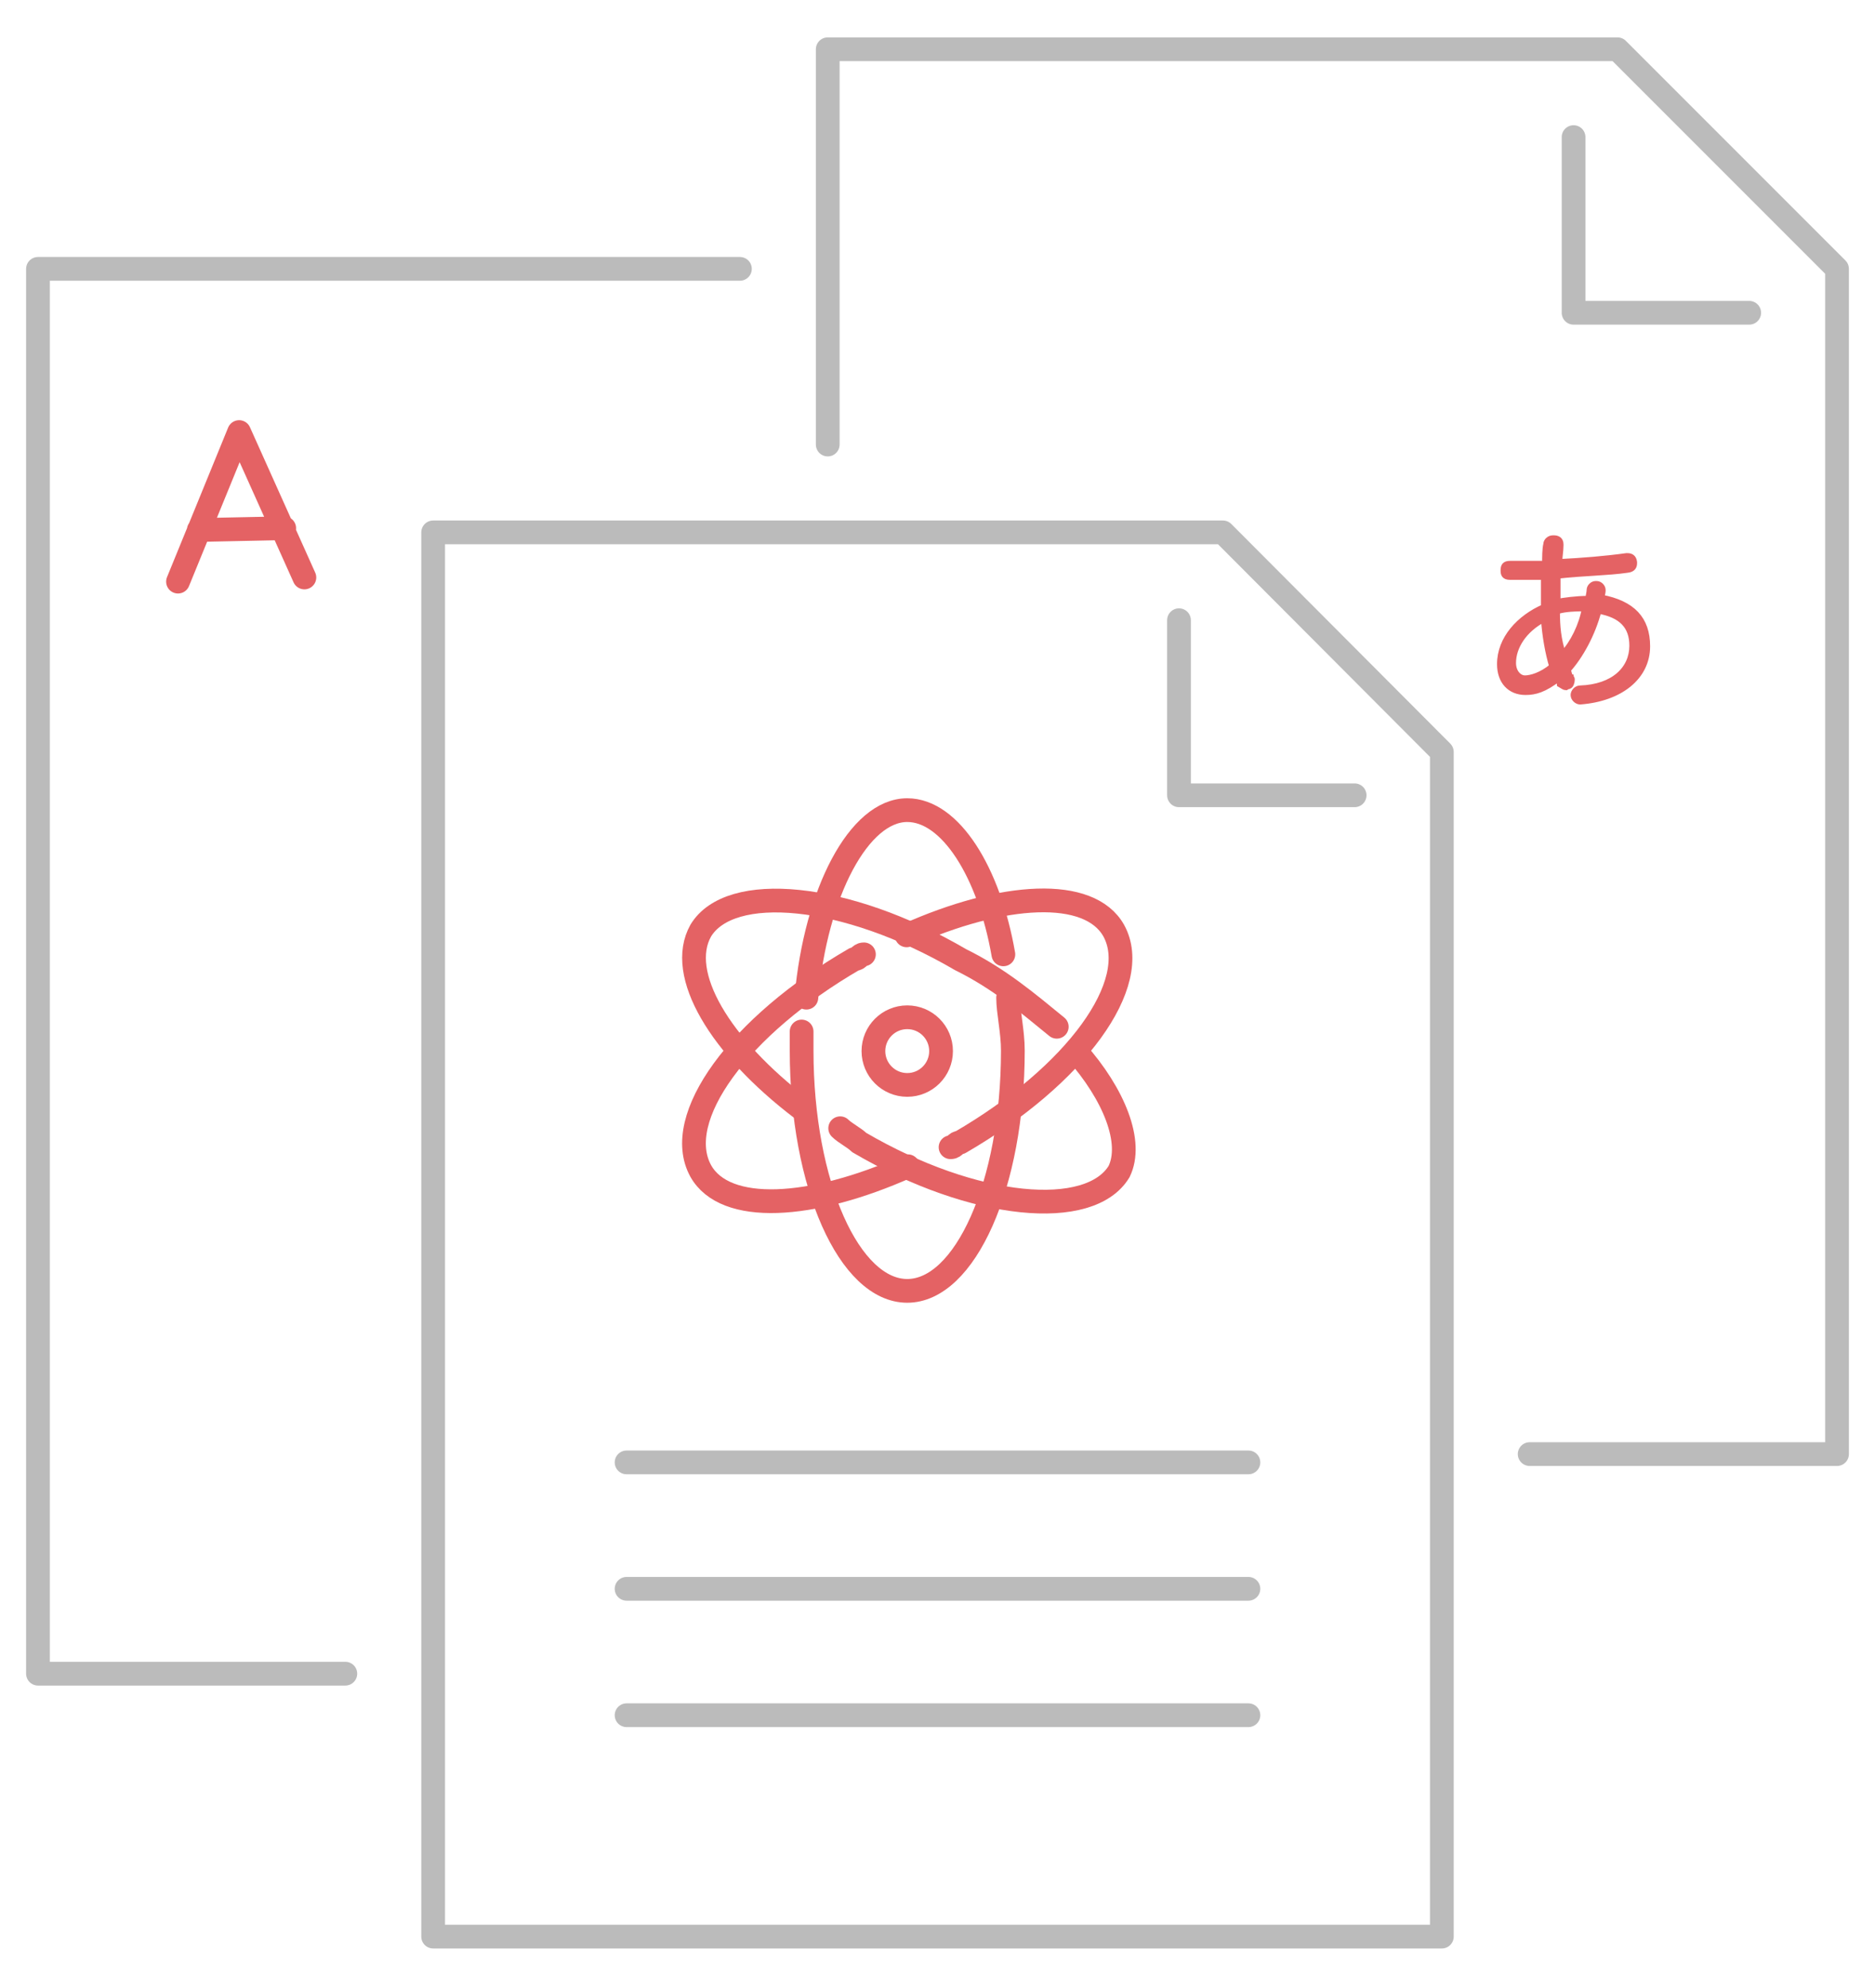 <?xml version="1.0" encoding="utf-8"?>
<!-- Generator: Adobe Illustrator 24.1.0, SVG Export Plug-In . SVG Version: 6.00 Build 0)  -->
<svg version="1.1" id="Layer_1" xmlns="http://www.w3.org/2000/svg" xmlns:xlink="http://www.w3.org/1999/xlink" x="0px" y="0px"
	 viewBox="0 0 316 335" style="enable-background:new 0 0 316 335;" xml:space="preserve">
<style type="text/css">
	.st0{fill:none;stroke:#BBBBBB;stroke-width:4;stroke-linecap:round;stroke-linejoin:round;stroke-miterlimit:10;}
	.st1{fill:none;stroke:#E46264;stroke-width:4;stroke-linecap:round;stroke-linejoin:round;stroke-miterlimit:10;}
	.st2{fill:#E46264;stroke:#E46264;stroke-miterlimit:10;}
</style>
<g>
	<polygon class="st0" points="243,326.3 73,326.3 73,89.7 206.1,89.7 243,126.7 	"/>
	<polyline class="st0" points="228.3,134 198.7,134 198.7,104.5 	"/>
	<polyline class="st0" points="58.2,282 6.4,282 6.4,45.3 124.7,45.3 	"/>
	<polyline class="st0" points="139.5,74.9 139.5,8.3 272.6,8.3 309.6,45.3 309.6,245 257.8,245 	"/>
	<polyline class="st0" points="294.8,52.7 265.2,52.7 265.2,23.1 	"/>
</g>
<line class="st0" x1="105.6" y1="246.4" x2="210.4" y2="246.4"/>
<line class="st0" x1="105.6" y1="267.7" x2="210.4" y2="267.7"/>
<line class="st0" x1="105.6" y1="289" x2="210.4" y2="289"/>
<path class="st1" d="M30,98l10.3-25.2l0,0l11,24.5 M33.5,89.3L47.9,89"/>
<g>
	<path class="st2" d="M257.1,116.6c-2.6,0-4.3-1.8-4.3-4.7c0-4.3,3.3-7.8,7.4-9.6c0-0.5,0-1,0-1.5c0-1.1,0-2.6,0-3.6
		c-1.6,0-3.6,0-5.7,0c-1,0-1.1-0.5-1.1-1.1c0-0.7,0.2-1.1,1.1-1.1c0.5,0,1.1,0,1.6,0c1.5,0,2.8,0,4.3,0c0-1.1,0-2.5,0.2-3.3
		c0-0.5,0.5-1,1.1-1c0,0,0,0,0.2,0c0.5,0,1.1,0.2,1.1,1c0,0,0,0,0,0.2c0,1-0.2,1.8-0.2,2.8c3.9-0.2,7.7-0.5,11.3-1h0.2
		c0.5,0,1,0.2,1.1,1v0.2c0,0.5-0.2,1-1.1,1.1c-3.4,0.5-7.4,0.5-11.8,1c0,1.1,0,2.5,0,3.4c0,0.2,0,0.5,0,1c1.1-0.2,3.1-0.5,5.2-0.5
		c0-0.5,0.2-1,0.2-1.5s0.5-1,1-1h0.2c0.5,0,1,0.5,1,1c0,0,0,0,0,0.2s-0.2,1-0.2,1.1c5.2,1,7.7,3.6,7.7,8.2c0,5.2-4.6,8.8-11.3,9.3
		l0,0c-0.5,0-1.1-0.5-1.1-1.1l0,0c0-0.5,0.5-1.1,1.1-1.1c5.7-0.2,8.8-3.3,8.8-7.2c0-3.3-1.8-5.2-5.7-5.9c-1,3.9-3.1,7.7-5.2,10
		c0.2,0.2,0.2,1,0.5,1.1c0,0.2,0.2,0.2,0.2,0.5c0,0.5-0.2,1-0.5,1.1c-0.2,0-0.5,0.2-0.5,0.2c-0.2,0-0.5-0.2-1-0.5
		c0-0.2-0.2-0.5-0.2-1C260.2,116.2,258.7,116.6,257.1,116.6z M260.2,104.3c-3.4,1.8-5.2,4.7-5.2,7.4c0,1.6,1,2.6,2,2.6
		s2.8-0.5,4.6-2C260.9,110,260.4,107.1,260.2,104.3z M267.1,102.5c-2.5,0-3.9,0.2-4.7,0.5c0,2.6,0.2,4.7,1,7.2
		C265.1,108.4,266.6,105.4,267.1,102.5z"/>
</g>
<g>
	<path class="st1" d="M135.9,168.1c1.6-17.8,8.9-31.6,17-31.6c7.3,0,13.8,10.5,16.2,24.3"/>
	<path class="st1" d="M169.9,168.1c0,2.4,0.8,5.7,0.8,8.9c0,22.7-8.1,40.5-17.8,40.5s-17.8-17.8-17.8-40.5c0-0.8,0-2.4,0-3.2"/>
	<path class="st1" d="M135.1,186.8c-13.8-10.5-21.1-22.7-17-30c4.9-8.1,24.3-6.5,43.8,4.9c6.5,3.2,11.3,7.3,16.2,11.3"/>
	<path class="st1" d="M181.3,177.1c6.5,7.3,9.7,15.4,7.3,20.3c-4.9,8.1-24.3,6.5-43.8-4.9c-0.8-0.8-2.4-1.6-3.2-2.4"/>
	<path class="st1" d="M145.6,160.8c-0.8,0-0.8,0.8-1.6,0.8c-19.5,11.3-30.8,26.8-25.9,35.7c4.1,7.3,18.6,6.5,34.9-0.8"/>
	<path class="st1" d="M160.2,193.3c0.8,0,0.8-0.8,1.6-0.8c19.5-11.3,30.8-26.8,25.9-35.7c-4.1-7.3-18.6-6.5-34.9,0.8"/>
	<circle class="st1" cx="152.9" cy="177.1" r="5.7"/>
</g>
</svg>
